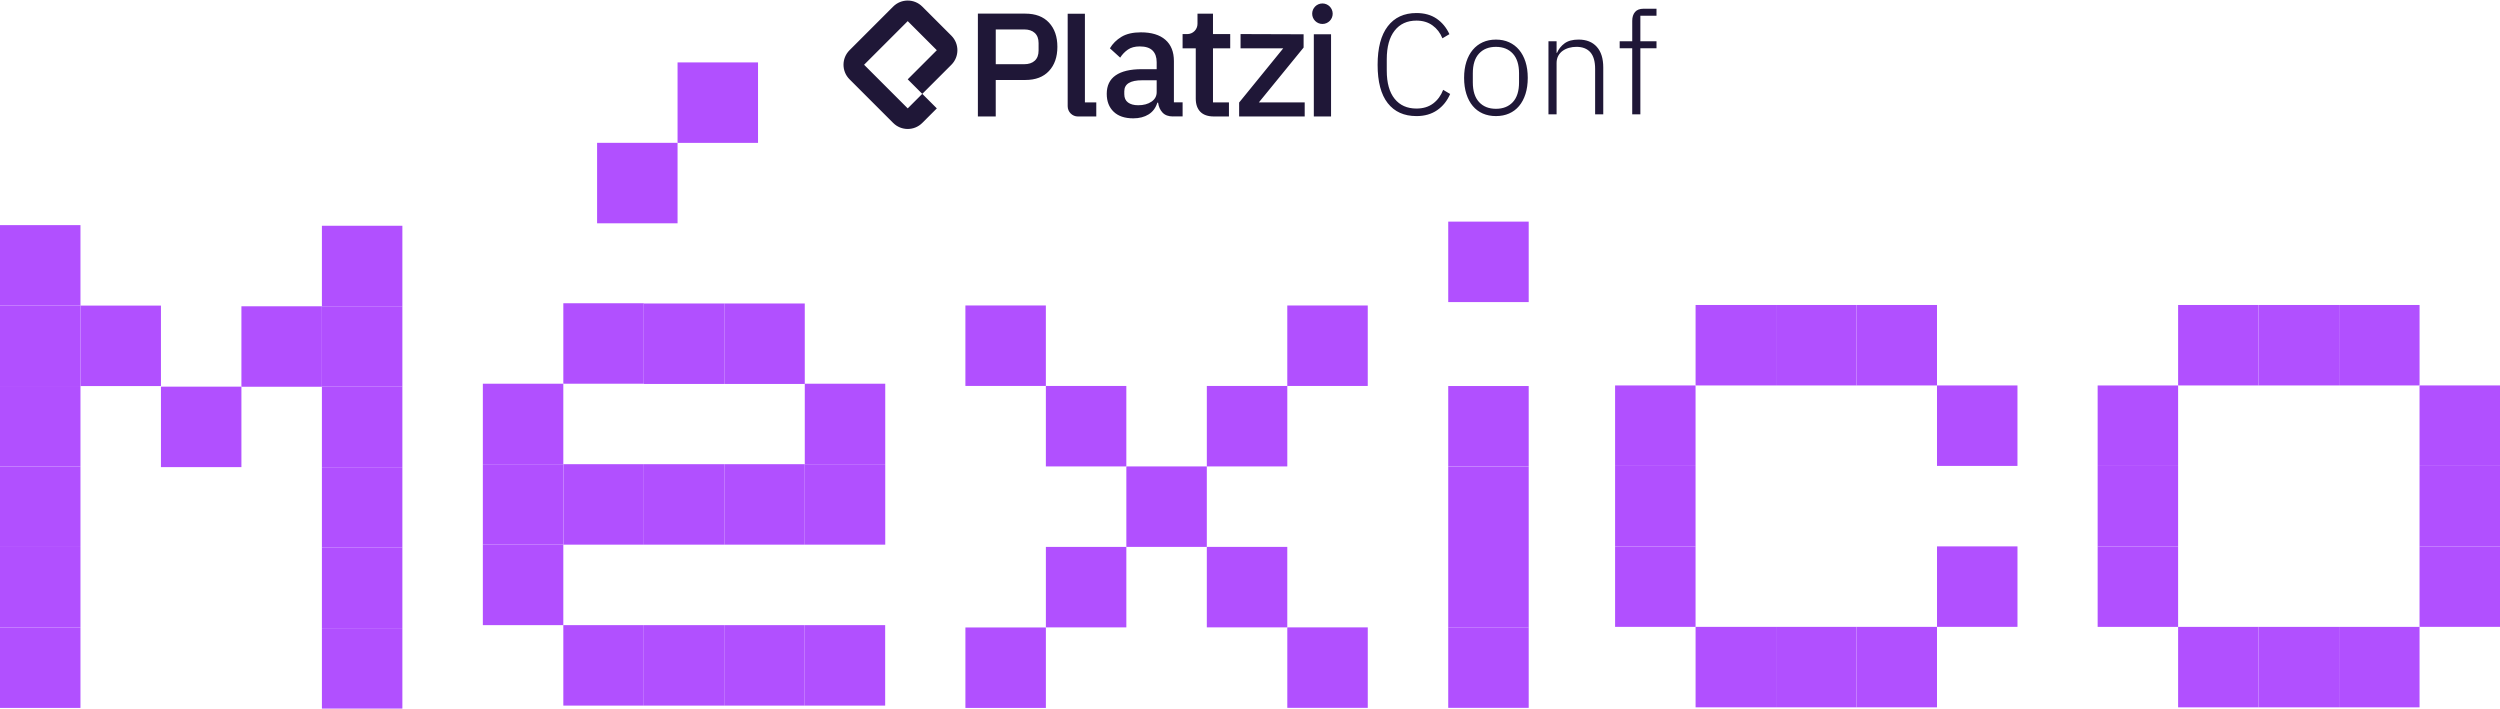 <svg width="416" height="118" viewBox="0 0 416 118" fill="none" xmlns="http://www.w3.org/2000/svg">
<path d="M13.39 50.85H0V64.24H13.39V50.85Z" fill="#B150FF"/>
<path d="M13.39 64.234H0V77.624H13.39V64.234Z" fill="#B150FF"/>
<path d="M13.39 77.624H0V91.014H13.39V77.624Z" fill="#B150FF"/>
<path d="M13.39 91.017H0V104.407H13.39V91.017Z" fill="#B150FF"/>
<path d="M13.39 104.407H0V117.797H13.39V104.407Z" fill="#B150FF"/>
<path d="M66.955 50.957H53.565V64.347H66.955V50.957Z" fill="#B150FF"/>
<path d="M13.39 37.46H0V50.85H13.39V37.46Z" fill="#B150FF"/>
<path d="M66.955 37.567H53.565V50.957H66.955V37.567Z" fill="#B150FF"/>
<path d="M66.955 64.346H53.565V77.736H66.955V64.346Z" fill="#B150FF"/>
<path d="M66.955 77.739H53.565V91.129H66.955V77.739Z" fill="#B150FF"/>
<path d="M66.955 91.129H53.565V104.519H66.955V91.129Z" fill="#B150FF"/>
<path d="M66.955 104.519H53.565V117.909H66.955V104.519Z" fill="#B150FF"/>
<path d="M254.376 36.877H240.986V50.267H254.376V36.877Z" fill="#B150FF"/>
<path d="M254.376 64.234H240.986V77.624H254.376V64.234Z" fill="#B150FF"/>
<path d="M254.376 77.635H240.986V91.025H254.376V77.635Z" fill="#B150FF"/>
<path d="M254.376 91.017H240.986V104.407H254.376V91.017Z" fill="#B150FF"/>
<path d="M254.376 104.396H240.986V117.786H254.376V104.396Z" fill="#B150FF"/>
<path d="M107.135 77.24H93.746V90.63H107.135V77.24Z" fill="#B150FF"/>
<path d="M120.52 77.24H107.13V90.63H120.52V77.24Z" fill="#B150FF"/>
<path d="M120.522 50.499H107.132V63.889H120.522V50.499Z" fill="#B150FF"/>
<path d="M112.746 23.767H99.356V37.157H112.746V23.767Z" fill="#B150FF"/>
<path d="M126.136 10.386H112.746V23.776H126.136V10.386Z" fill="#B150FF"/>
<path d="M133.913 77.24H120.523V90.63H133.913V77.24Z" fill="#B150FF"/>
<path d="M133.913 50.5H120.523V63.89H133.913V50.5Z" fill="#B150FF"/>
<path d="M147.305 63.85H133.916V77.24H147.305V63.85Z" fill="#B150FF"/>
<path d="M147.305 77.24H133.916V90.63H147.305V77.24Z" fill="#B150FF"/>
<path d="M107.128 50.46H93.738V63.85H107.128V50.46Z" fill="#B150FF"/>
<path d="M93.735 63.85H80.345V77.24H93.735V63.85Z" fill="#B150FF"/>
<path d="M93.735 77.24H80.345V90.63H93.735V77.24Z" fill="#B150FF"/>
<path d="M93.735 90.633H80.345V104.023H93.735V90.633Z" fill="#B150FF"/>
<path d="M107.128 104.022H93.738V117.412H107.128V104.022Z" fill="#B150FF"/>
<path d="M120.517 104.022H107.127V117.412H120.517V104.022Z" fill="#B150FF"/>
<path d="M133.901 104.022H120.511V117.412H133.901V104.022Z" fill="#B150FF"/>
<path d="M147.291 104.022H133.901V117.412H147.291V104.022Z" fill="#B150FF"/>
<path d="M187.422 64.223H174.032V77.613H187.422V64.223Z" fill="#B150FF"/>
<path d="M174.031 50.83H160.642V64.22H174.031V50.83Z" fill="#B150FF"/>
<path d="M200.814 77.613H187.424V91.003H200.814V77.613Z" fill="#B150FF"/>
<path d="M214.204 91.003H200.814V104.393H214.204V91.003Z" fill="#B150FF"/>
<path d="M227.597 104.396H214.207V117.786H227.597V104.396Z" fill="#B150FF"/>
<path d="M200.817 77.613H214.207V64.223H200.817V77.613Z" fill="#B150FF"/>
<path d="M214.204 64.223H227.594V50.833H214.204V64.223Z" fill="#B150FF"/>
<path d="M174.034 104.396H187.424V91.006H174.034V104.396Z" fill="#B150FF"/>
<path d="M160.644 117.8H174.034V104.41H160.644V117.8Z" fill="#B150FF"/>
<path d="M26.782 50.85H13.392V64.24H26.782V50.85Z" fill="#B150FF"/>
<path d="M40.172 64.338H26.782V77.728H40.172V64.338Z" fill="#B150FF"/>
<path d="M53.562 50.965H40.172V64.355H53.562V50.965Z" fill="#B150FF"/>
<path d="M308.924 50.749H295.534V64.139H308.924V50.749Z" fill="#B150FF"/>
<path d="M322.317 50.749H308.927V64.139H322.317V50.749Z" fill="#B150FF"/>
<path d="M335.706 64.139H322.316V77.529H335.706V64.139Z" fill="#B150FF"/>
<path d="M295.534 50.749H282.145V64.139H295.534V50.749Z" fill="#B150FF"/>
<path d="M282.141 64.139H268.751V77.529H282.141V64.139Z" fill="#B150FF"/>
<path d="M282.141 77.529H268.751V90.919H282.141V77.529Z" fill="#B150FF"/>
<path d="M282.141 90.922H268.751V104.311H282.141V90.922Z" fill="#B150FF"/>
<path d="M295.534 104.311H282.145V117.701H295.534V104.311Z" fill="#B150FF"/>
<path d="M308.924 104.311H295.534V117.701H308.924V104.311Z" fill="#B150FF"/>
<path d="M322.317 104.311H308.927V117.701H322.317V104.311Z" fill="#B150FF"/>
<path d="M335.709 90.919H322.319V104.309H335.709V90.919Z" fill="#B150FF"/>
<path d="M389.22 50.749H375.831V64.139H389.22V50.749Z" fill="#B150FF"/>
<path d="M402.616 50.749H389.227V64.139H402.616V50.749Z" fill="#B150FF"/>
<path d="M416 64.136H402.61V77.526H416V64.136Z" fill="#B150FF"/>
<path d="M416 77.529H402.61V90.919H416V77.529Z" fill="#B150FF"/>
<path d="M375.828 50.749H362.438V64.139H375.828V50.749Z" fill="#B150FF"/>
<path d="M362.438 64.142H349.048V77.532H362.438V64.142Z" fill="#B150FF"/>
<path d="M362.438 77.532H349.048V90.922H362.438V77.532Z" fill="#B150FF"/>
<path d="M362.438 90.924H349.048V104.314H362.438V90.924Z" fill="#B150FF"/>
<path d="M375.828 104.314H362.438V117.704H375.828V104.314Z" fill="#B150FF"/>
<path d="M389.22 104.314H375.831V117.704H389.22V104.314Z" fill="#B150FF"/>
<path d="M402.613 104.314H389.224V117.704H402.613V104.314Z" fill="#B150FF"/>
<path d="M416 90.919H402.61V104.309H416V90.919Z" fill="#B150FF"/>
<path d="M162.72 19.377V2.268H170.609C172.309 2.268 173.625 2.767 174.553 3.766C175.482 4.764 175.948 6.105 175.948 7.788C175.948 9.472 175.482 10.813 174.553 11.811C173.625 12.81 172.309 13.309 170.609 13.309H165.691V19.375H162.72V19.377ZM165.694 10.684H170.427C171.181 10.684 171.768 10.487 172.188 10.097C172.609 9.707 172.82 9.146 172.82 8.417V7.166C172.82 6.436 172.609 5.875 172.188 5.485C171.768 5.095 171.181 4.899 170.427 4.899H165.694V10.684ZM195.181 19.377C194.426 19.377 193.848 19.164 193.444 18.732C193.041 18.303 192.796 17.756 192.709 17.088H192.578C192.314 17.947 191.831 18.597 191.13 19.035C190.429 19.473 189.579 19.692 188.58 19.692C187.161 19.692 186.069 19.324 185.306 18.586C184.543 17.851 184.162 16.861 184.162 15.615C184.162 14.249 184.658 13.222 185.648 12.538C186.639 11.853 188.089 11.511 190 11.511H192.471V10.355C192.471 9.514 192.244 8.866 191.787 8.408C191.329 7.954 190.62 7.724 189.657 7.724C188.849 7.724 188.193 7.901 187.685 8.249C187.177 8.599 186.748 9.045 186.397 9.589L184.689 8.038C185.144 7.267 185.783 6.63 186.608 6.13C187.433 5.631 188.51 5.381 189.842 5.381C191.613 5.381 192.973 5.794 193.919 6.619C194.867 7.443 195.338 8.627 195.338 10.167V17.032H196.786V19.372H195.181V19.377ZM189.396 17.512C190.291 17.512 191.026 17.315 191.604 16.92C192.182 16.524 192.471 15.994 192.471 15.329V13.357H190.053C188.072 13.357 187.082 13.971 187.082 15.197V15.671C187.082 16.286 187.287 16.746 187.699 17.052C188.112 17.357 188.675 17.512 189.396 17.512ZM206.192 19.377V17.063L213.528 8.044H206.428V5.668L216.92 5.704V7.912L209.477 17.038H217.102V19.377H206.189H206.192ZM180.582 19.377H182.422V17.038H180.529V2.284H177.662V17.677C177.662 18.62 178.425 19.383 179.367 19.383L180.579 19.377H180.582ZM220.053 0.576C219.11 0.576 218.347 1.339 218.347 2.282C218.347 3.224 219.11 3.987 220.053 3.987C220.996 3.987 221.759 3.224 221.759 2.282C221.759 1.339 220.996 0.576 220.053 0.576ZM197.035 5.668H196.783V8.044H198.974V16.406C198.974 17.352 199.229 18.084 199.737 18.603C200.245 19.119 200.999 19.38 201.998 19.38H204.497V17.04H201.841V8.047H204.708V5.67H201.841V2.27H199.263V3.463V3.97C199.263 4.91 198.502 5.67 197.566 5.67H197.033L197.035 5.668ZM218.62 5.704H221.487V19.377H218.62V5.704ZM148.624 1.095L141.363 8.355C140.025 9.693 140.025 11.859 141.363 13.197L148.624 20.457C149.962 21.796 152.128 21.796 153.466 20.457L155.887 18.036L153.466 15.615L151.045 18.036L143.784 10.776L151.045 3.516L155.887 8.358L151.045 13.2L153.466 15.621L158.308 10.779C159.646 9.441 159.646 7.275 158.308 5.937L153.466 1.095C152.128 -0.243 149.962 -0.243 148.624 1.095ZM235.696 19.316C233.636 19.316 232.046 18.6 230.921 17.167C229.796 15.733 229.235 13.61 229.235 10.79C229.235 7.971 229.796 5.85 230.921 4.377C232.046 2.904 233.636 2.169 235.696 2.169C237.025 2.169 238.145 2.484 239.056 3.106C239.968 3.732 240.675 4.59 241.183 5.684L240.019 6.375C239.654 5.471 239.104 4.756 238.369 4.226C237.634 3.695 236.742 3.429 235.698 3.429C234.147 3.429 232.935 3.984 232.066 5.098C231.193 6.209 230.758 7.8 230.758 9.864V11.747C230.758 13.795 231.193 15.36 232.066 16.44C232.935 17.52 234.147 18.062 235.698 18.062C236.807 18.062 237.732 17.781 238.479 17.217C239.222 16.656 239.777 15.899 240.142 14.948L241.306 15.638C240.815 16.777 240.094 17.677 239.146 18.334C238.195 18.99 237.048 19.318 235.701 19.318L235.696 19.316ZM248.923 19.316C248.115 19.316 247.388 19.172 246.737 18.889C246.087 18.603 245.534 18.188 245.074 17.644C244.614 17.096 244.257 16.429 244.005 15.638C243.753 14.847 243.626 13.952 243.626 12.953C243.626 11.954 243.753 11.065 244.005 10.282C244.257 9.5 244.614 8.835 245.074 8.288C245.534 7.741 246.087 7.323 246.737 7.028C247.385 6.736 248.115 6.588 248.923 6.588C249.731 6.588 250.457 6.734 251.108 7.028C251.756 7.323 252.312 7.741 252.772 8.288C253.232 8.835 253.588 9.5 253.841 10.282C254.093 11.065 254.219 11.957 254.219 12.953C254.219 13.949 254.093 14.847 253.841 15.638C253.588 16.429 253.232 17.099 252.772 17.644C252.312 18.191 251.759 18.606 251.108 18.889C250.457 19.175 249.731 19.316 248.923 19.316ZM248.923 18.104C250.109 18.104 251.049 17.73 251.737 16.987C252.427 16.244 252.769 15.15 252.769 13.71V12.19C252.769 10.765 252.424 9.676 251.737 8.925C251.046 8.173 250.109 7.797 248.923 7.797C247.736 7.797 246.796 8.17 246.109 8.913C245.419 9.657 245.077 10.751 245.077 12.19V13.71C245.077 15.136 245.422 16.224 246.109 16.976C246.799 17.728 247.736 18.104 248.923 18.104ZM257.664 19.029V6.868H259.016V8.793H259.086C259.356 8.159 259.777 7.634 260.346 7.213C260.916 6.795 261.693 6.585 262.675 6.585C263.973 6.585 264.983 6.986 265.701 7.786C266.422 8.585 266.782 9.73 266.782 11.217V19.029H265.429V11.452C265.429 10.218 265.163 9.301 264.633 8.697C264.102 8.097 263.331 7.794 262.318 7.794C261.892 7.794 261.479 7.85 261.084 7.96C260.688 8.072 260.335 8.237 260.026 8.459C259.718 8.681 259.471 8.961 259.288 9.303C259.106 9.643 259.016 10.036 259.016 10.479V19.029H257.664ZM271.604 8.033H269.514V6.868H271.604V3.471C271.604 2.854 271.758 2.363 272.067 1.998C272.375 1.634 272.855 1.451 273.503 1.451H275.641V2.615H272.956V6.865H275.641V8.03H272.956V19.027H271.601V8.03L271.604 8.033Z" fill="#1F1737"/>
</svg>
